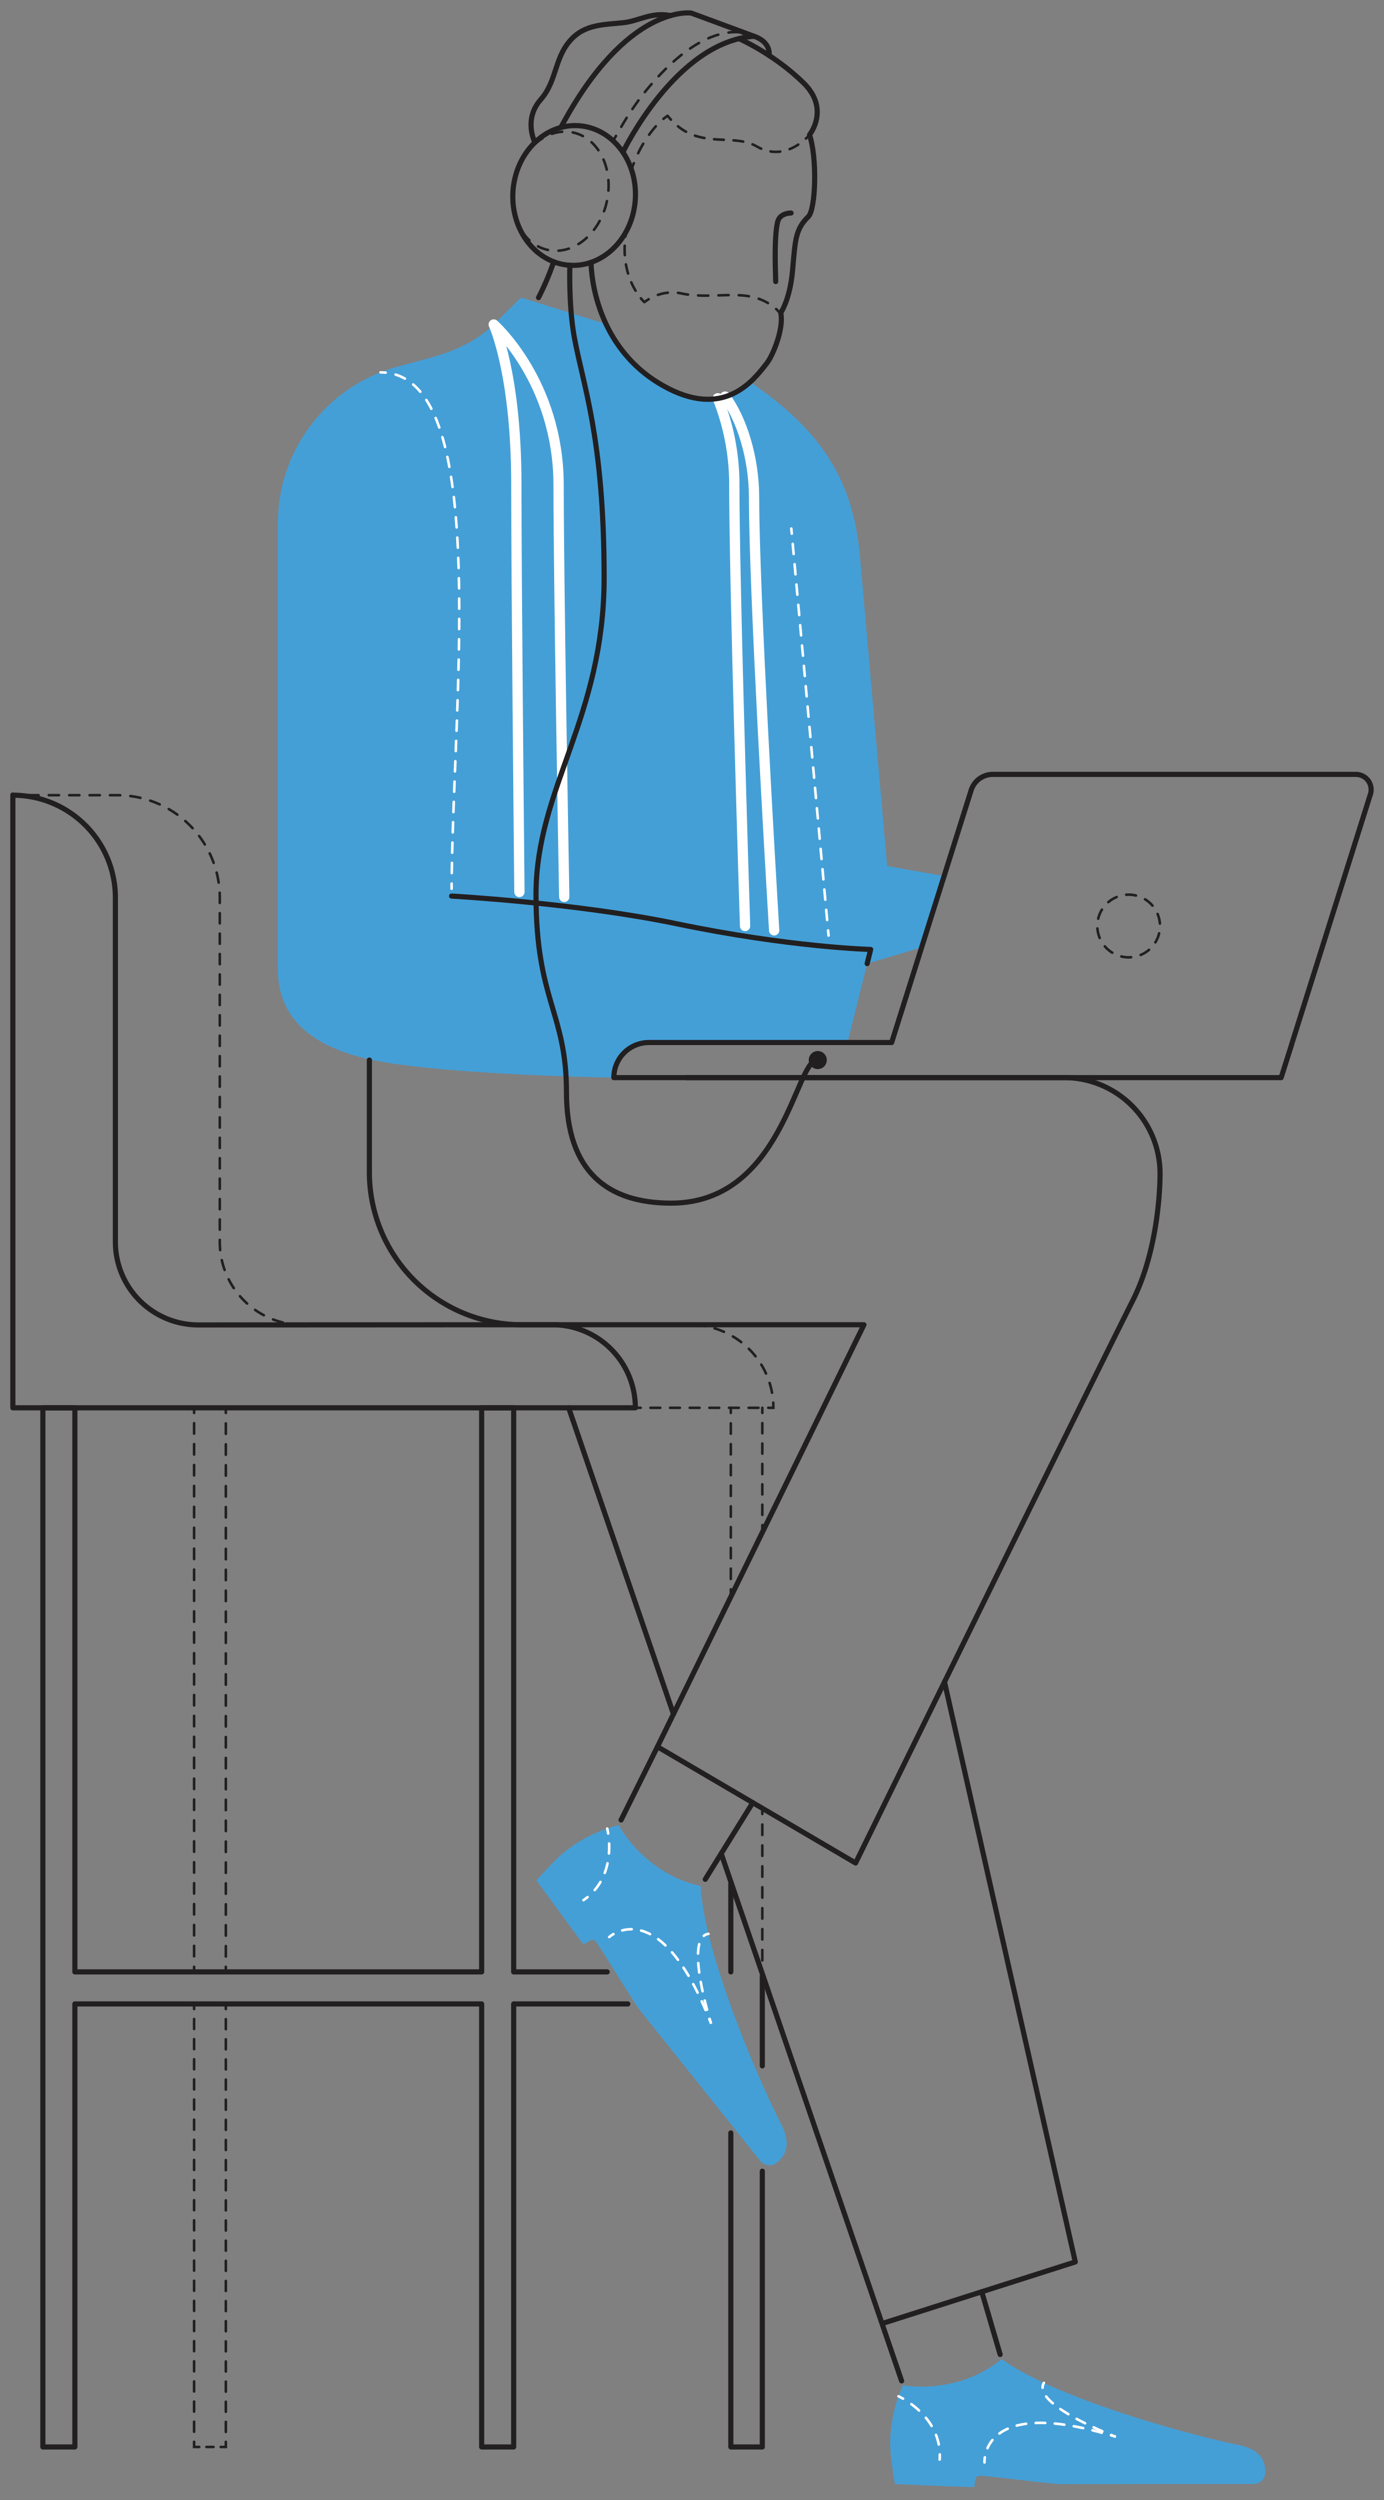 <svg xmlns="http://www.w3.org/2000/svg" viewBox="0 0 1076.81 1944.3"><rect x="0" y="0" width="1076.81" height="1944.3" fill="#808080" stroke="none"/><defs><style>.cls-1{fill:#449fd7;}.cls-2{fill:#221f20;}.cls-10,.cls-11,.cls-12,.cls-13,.cls-14,.cls-15,.cls-16,.cls-17,.cls-18,.cls-19,.cls-20,.cls-21,.cls-22,.cls-23,.cls-24,.cls-25,.cls-26,.cls-27,.cls-3,.cls-4,.cls-5,.cls-6,.cls-7,.cls-8,.cls-9{fill:none;stroke-linecap:round;}.cls-26,.cls-3,.cls-4,.cls-5,.cls-6,.cls-7,.cls-8{stroke:#fff;}.cls-10,.cls-11,.cls-12,.cls-13,.cls-14,.cls-15,.cls-16,.cls-17,.cls-18,.cls-19,.cls-20,.cls-21,.cls-22,.cls-23,.cls-24,.cls-25,.cls-3,.cls-4,.cls-5,.cls-6,.cls-7,.cls-8,.cls-9{stroke-miterlimit:10;stroke-width:2px;}.cls-4{stroke-dasharray:7.91 7.91;}.cls-5{stroke-dasharray:7.94 7.94;}.cls-6{stroke-dasharray:7.77 7.77;}.cls-7{stroke-dasharray:7.45 7.45;}.cls-8{stroke-dasharray:7.4 7.4;}.cls-10,.cls-11,.cls-12,.cls-13,.cls-14,.cls-15,.cls-16,.cls-17,.cls-18,.cls-19,.cls-20,.cls-21,.cls-22,.cls-23,.cls-24,.cls-25,.cls-27,.cls-9{stroke:#221f20;}.cls-10{stroke-dasharray:8.07 8.07;}.cls-11{stroke-dasharray:7.94 7.94;}.cls-12{stroke-dasharray:5.56 5.56;}.cls-13{stroke-dasharray:8.13 8.13;}.cls-14{stroke-dasharray:7.83 7.83;}.cls-15{stroke-dasharray:7.85 7.85;}.cls-16{stroke-dasharray:7.64 7.64;}.cls-17{stroke-dasharray:8.13 8.13;}.cls-18{stroke-dasharray:7.93 7.93;}.cls-19{stroke-dasharray:7.66 7.66;}.cls-20{stroke-dasharray:8.24 8.24;}.cls-21{stroke-dasharray:8.17 8.17;}.cls-22{stroke-dasharray:7.58 7.58;}.cls-23{stroke-dasharray:8.37 8.37;}.cls-24{stroke-dasharray:7.91 7.91;}.cls-25{stroke-dasharray:7.29 7.29;}.cls-26,.cls-27{stroke-linejoin:round;}.cls-26{stroke-width:8px;}.cls-27{stroke-width:4px;}</style></defs><g id="solid_shapes" data-name="solid shapes"><path class="cls-1" d="M734.55,681.34l-44.31-7.82L669.15,433.45c-5.08-57.83-27.95-97.32-85.62-136.44-9.26,9.69-30.76,20.44-61.27,6.22-44.79-20.87-49.63-50.87-49.63-50.87l-67.29-20.92-21.23,20.92c-16.9,16.51-38.38,23-53.25,27l-21.39,5.78A126.16,126.16,0,0,0,216.22,407V753.84c0,34.12,21.09,60.87,79.11,71.58S477.6,838.08,477.6,838.08h0a26.87,26.87,0,0,1,26.85-27.3H659.37l15.31-61.37,42.38-12.57Z"/><path class="cls-1" d="M591.27,1680.24s-32.48-40.71-93.24-116.67c-4.71-5.89-29.81-47.4-34.07-53.07-2.9-3.88-5.43-.66-10,1.65-13.64-18.2-29.61-40.33-36.58-49.64,2.06-2.73,10.34-11.27,12.57-13.62,22.32-23.57,51.41-29.42,51.41-29.42s19.77,37.81,63.77,47.24c2.92,55.92,48.9,158.79,62.31,184.65,8.66,16.69,3.61,25-2.82,30.43a9.23,9.23,0,0,1-13.34-1.55Z"/><path class="cls-1" d="M975,1931.86s-52.09,0-149.36.07c-7.53,0-55.64-6.27-62.73-6.49-4.84-.15-3.9,3.84-4.95,8.86-22.74-.69-50-2-61.62-2.39-.85-3.31-2.35-15.11-2.8-18.32-4.49-32.15,9.08-58.52,9.08-58.52s41.89,8.13,76.71-20.37c45.52,32.61,154.6,60.86,183.18,66.51,18.44,3.65,21.76,12.76,22,21.19a9.23,9.23,0,0,1-9.53,9.46Z"/><circle class="cls-2" cx="636.26" cy="824.43" r="7.03"/></g><g id="inverted_dotted_lines" data-name="inverted dotted lines"><path class="cls-3" d="M296.06,289.61c1.36,0,2.69.06,4,.19"/><path class="cls-4" d="M307.8,291.33c70.94,22,45.34,250.51,43.63,391.89"/><path class="cls-3" d="M351.39,687.19l0,4"/><line class="cls-3" x1="615.67" y1="411.08" x2="616.04" y2="415.06"/><line class="cls-5" x1="616.76" y1="422.97" x2="643.93" y2="719.67"/><line class="cls-3" x1="644.29" y1="723.62" x2="644.65" y2="727.61"/><path class="cls-3" d="M472.44,1422.05s.37,1.45.75,3.92"/><path class="cls-6" d="M473.93,1433.7c.41,10.79-1.49,27-13.89,39.09"/><path class="cls-3" d="M457.15,1475.39c-1,.83-2.07,1.63-3.2,2.41"/><path class="cls-3" d="M474,1506.48a20.53,20.53,0,0,1,3.27-2.3"/><path class="cls-7" d="M484.11,1501.32c13.74-3.67,39.63.78,66.34,65.42"/><path class="cls-3" d="M551.85,1570.19q.74,1.83,1.47,3.72s-.46-1.4-1.17-3.82"/><path class="cls-8" d="M550.14,1563c-4.22-15.62-10.49-43.6-4.82-54.53"/><path class="cls-3" d="M547.58,1505.54a7.17,7.17,0,0,1,3.63-1.57"/><path class="cls-3" d="M699.06,1863.63s1.36.61,3.54,1.86"/><path class="cls-6" d="M709.09,1869.74c8.69,6.41,20.14,18,21.89,35.24"/><path class="cls-3" d="M731.2,1908.86c0,1.31,0,2.64-.11,4"/><path class="cls-3" d="M766,1915.1a20.7,20.7,0,0,1,.24-4"/><path class="cls-7" d="M768.3,1904c5.7-13,25.33-30.48,92.5-11"/><path class="cls-3" d="M864.38,1894l3.82,1.18s-1.38-.52-3.72-1.47"/><path class="cls-8" d="M857.66,1890.84c-14.83-6.45-40.61-19-45.62-30.26"/><path class="cls-3" d="M811.19,1857a7.14,7.14,0,0,1,1-3.81"/></g><g id="dotted_lines" data-name="dotted lines"><line class="cls-9" x1="568.6" y1="1240.07" x2="568.6" y2="1236.07"/><line class="cls-10" x1="568.6" y1="1228" x2="568.6" y2="1102.9"/><line class="cls-9" x1="568.6" y1="1098.87" x2="568.6" y2="1094.87"/><line class="cls-9" x1="470.03" y1="1030.27" x2="466.03" y2="1030.27"/><path class="cls-11" d="M458.09,1030.28l-222.56.14A64.55,64.55,0,0,1,171,965.88V698.21A79.77,79.77,0,0,0,91.2,618.44H18"/><line class="cls-9" x1="14" y1="618.44" x2="10" y2="618.44"/><polyline class="cls-9" points="175.71 1529.58 175.71 1533.58 171.71 1533.58"/><line class="cls-12" x1="166.14" y1="1533.58" x2="157.8" y2="1533.58"/><polyline class="cls-9" points="155.02 1533.58 151.02 1533.58 151.02 1529.58"/><line class="cls-13" x1="151.02" y1="1521.45" x2="151.02" y2="1102.93"/><polyline class="cls-9" points="151.02 1098.87 151.02 1094.87 155.02 1094.87"/><line class="cls-12" x1="160.58" y1="1094.87" x2="168.93" y2="1094.87"/><polyline class="cls-9" points="171.71 1094.87 175.71 1094.87 175.71 1098.87"/><line class="cls-13" x1="175.71" y1="1106.99" x2="175.71" y2="1525.51"/><polyline class="cls-9" points="175.71 1899.04 175.71 1903.04 171.71 1903.04"/><line class="cls-12" x1="166.14" y1="1903.04" x2="157.8" y2="1903.04"/><polyline class="cls-9" points="155.02 1903.04 151.02 1903.04 151.02 1899.04"/><line class="cls-14" x1="151.02" y1="1891.21" x2="151.02" y2="1566.4"/><polyline class="cls-9" points="151.02 1562.49 151.02 1558.49 155.02 1558.49"/><line class="cls-12" x1="160.58" y1="1558.49" x2="168.93" y2="1558.49"/><polyline class="cls-9" points="171.71 1558.49 175.71 1558.49 175.71 1562.49"/><line class="cls-14" x1="175.71" y1="1570.32" x2="175.71" y2="1895.13"/><line class="cls-9" x1="261.75" y1="1030.42" x2="265.75" y2="1030.42"/><path class="cls-15" d="M273.59,1030.42l263.56-.15A64.61,64.61,0,0,1,601.27,1087"/><path class="cls-9" d="M601.63,1090.87c.08,1.32.12,2.65.12,4h-4"/><line class="cls-16" x1="590.11" y1="1094.87" x2="502.29" y2="1094.87"/><line class="cls-9" x1="498.47" y1="1094.87" x2="494.47" y2="1094.87"/><line class="cls-9" x1="593.11" y1="1536.78" x2="593.11" y2="1532.78"/><line class="cls-17" x1="593.11" y1="1524.64" x2="593.11" y2="1414.82"/><line class="cls-9" x1="593.11" y1="1410.76" x2="593.11" y2="1406.76"/><line class="cls-9" x1="593.11" y1="1190.06" x2="593.11" y2="1186.06"/><line class="cls-18" x1="593.11" y1="1178.14" x2="593.11" y2="1102.83"/><line class="cls-9" x1="593.11" y1="1098.87" x2="593.11" y2="1094.87"/><circle class="cls-19" cx="878.14" cy="720.16" r="24.39" transform="translate(-208.75 390.87) rotate(-22.5)"/><ellipse class="cls-20" cx="436.05" cy="148.72" rx="46.71" ry="37" transform="translate(199.35 543.98) rotate(-77.92)"/><path class="cls-9" d="M477.26,109.15l2-3.47"/><path class="cls-21" d="M483.37,98.63a228.07,228.07,0,0,1,17.05-25.4c38-47.62,66-50.05,78.66-47.65"/><path class="cls-9" d="M583,26.6a17.8,17.8,0,0,1,3.66,1.6"/><path class="cls-9" d="M629.8,104.9a34,34,0,0,1-2.78,2.87"/><path class="cls-22" d="M621.08,112.46c-7.47,4.9-19.08,9.1-32.19,1.48-18.17-10.55-42.92,2-64.21-18.16"/><path class="cls-9" d="M522,93.07c-.87-1-1.73-2-2.59-3a27.46,27.46,0,0,0-3.21,2.37"/><path class="cls-23" d="M510.24,98.24A92.94,92.94,0,0,0,494.78,123"/><path class="cls-9" d="M493.16,126.87c-.48,1.21-1,2.46-1.43,3.74"/><path class="cls-9" d="M606.62,243.22a22.25,22.25,0,0,0-2.75-2.9"/><path class="cls-24" d="M597.48,235.67a43.62,43.62,0,0,0-10.58-4.37c-16.5-4.44-37.4,1.23-57.22-3.19a34.34,34.34,0,0,0-21.49,2.76"/><path class="cls-9" d="M504.69,232.72c-1.12.68-2.23,1.42-3.32,2.23a27.63,27.63,0,0,1-2.71-2.93"/><path class="cls-25" d="M494.48,226.06c-4.65-7.75-9.7-20.59-8.24-38.56"/><path class="cls-9" d="M486.62,183.87c.16-1.3.35-2.61.59-4"/></g><g id="inverted_lines" data-name="inverted lines"><path class="cls-26" d="M439,697.49c-.75-41.89-4.39-247.93-4.39-320.12,0-80.53-50.48-125-50.48-125s17.6,37.9,17.6,124.17c0,77.13,2,275.87,2.4,317.17"/><path class="cls-26" d="M579.7,720.16c-1.42-45.38-8.38-270.51-8.38-342.79a181.14,181.14,0,0,0-12.86-67.62"/><path class="cls-26" d="M602.33,723.55c-2.69-44.56-15.64-263.47-15.64-336.66,0-31.69-10-61.7-22.51-78.47"/></g><g id="solid_lines" data-name="solid lines"><path class="cls-27" d="M598.38,43.18s2-10.25-11.69-15"/><path class="cls-27" d="M287.39,824.43V911.7A118.58,118.58,0,0,0,406,1030.27H672.19l-160.66,328.2,154.14,90.42S833.93,1106,881.56,1011c17.87-35.64,21-80.51,21-98.24h0a74.69,74.69,0,0,0-74.7-74.7H534.17"/><path class="cls-27" d="M430.82,203.59A210,210,0,0,1,419,231.44"/><line class="cls-27" x1="568.6" y1="1533.58" x2="568.6" y2="1464.81"/><line class="cls-27" x1="593.11" y1="1606.68" x2="593.11" y2="1536.78"/><polyline class="cls-27" points="568.6 1658.82 568.6 1903.04 593.11 1903.04 593.11 1688.57"/><line class="cls-27" x1="548.7" y1="1461.58" x2="585.67" y2="1401.96"/><line class="cls-27" x1="511.53" y1="1358.47" x2="483.22" y2="1415.41"/><line class="cls-27" x1="561.12" y1="1441.54" x2="701.5" y2="1851.66"/><line class="cls-27" x1="442.46" y1="1094.87" x2="523.98" y2="1333.04"/><polyline class="cls-27" points="687.21 1806.78 836.62 1759.14 734.86 1308.05"/><line class="cls-27" x1="778.15" y1="1831.11" x2="763.85" y2="1782.34"/><path class="cls-27" d="M10,618.28v476.59H494.33a64.6,64.6,0,0,0-64.6-64.6l-275.41.15a64.55,64.55,0,0,1-64.54-64.54V698.21A79.77,79.77,0,0,0,10,618.44Z"/><polyline class="cls-27" points="488.47 1558.49 399.66 1558.49 399.66 1903.04 374.75 1903.04 374.75 1558.49 58.25 1558.49 58.25 1903.04 33.35 1903.04 33.35 1094.87 58.25 1094.87 58.25 1533.58 374.75 1533.58 374.75 1094.87 399.66 1094.87 399.66 1533.58 472.43 1533.58"/><path class="cls-27" d="M351.35,696.89s97.44,5.34,175.07,21.52c88.13,18.37,151,20,151,20l-2.74,11"/><path class="cls-27" d="M443.39,206.31s-1.09,30.33,3.29,55.08c6.65,37.52,23.35,78.4,23.35,187.87s-53,163.54-53,246.51,23.7,91.29,23.7,153.69,32.65,86.24,81.45,86.24C609,935.7,619,824.43,635.77,824.43"/><path class="cls-27" d="M484.72,118.21s41.12-85.85,102-90l-48.9-18.06s-50-7.51-101.41,88.9"/><ellipse class="cls-27" cx="446.68" cy="152.01" rx="54.39" ry="47.7" transform="translate(267.93 588.69) rotate(-86.53)"/><path class="cls-27" d="M521.6,12.13c-14.41-3-24.64,4.17-36.16,5.47-13.07,1.47-27.89,1-38.76,10.83C431,42.62,434.11,62.16,420.76,77.35c-8.95,10.18-9.3,22.32-4.65,33.47"/><path class="cls-27" d="M575,30c23.11,11.09,39.56,24.1,50.17,34.47,20.9,20.44,4.65,40.41,4.65,40.41,6,17.18,5,57.79-.93,63.63-9.94,9.77-10.15,17.62-12.21,41.55-1.06,12.3-3.93,24.37-9.21,33.33,2.54,11.71-5.89,32.8-10.89,39.16-10.22,13-33.31,44.69-81.49,16.94C459.15,267.31,459.88,204,459.88,204"/><path class="cls-27" d="M603.53,219c-.57-17.53-.83-36.2,1.43-46.18,1.68-7.43,10.52-7.14,10.52-7.14"/><path class="cls-27" d="M1004.77,812.78l61.48-195.09a11.87,11.87,0,0,0-11.32-15.44H772.41a17.64,17.64,0,0,0-16.82,12.34L693.75,810.78H504.9a27.3,27.3,0,0,0-27.3,27.3H996.8l8-25.3"/></g></svg>